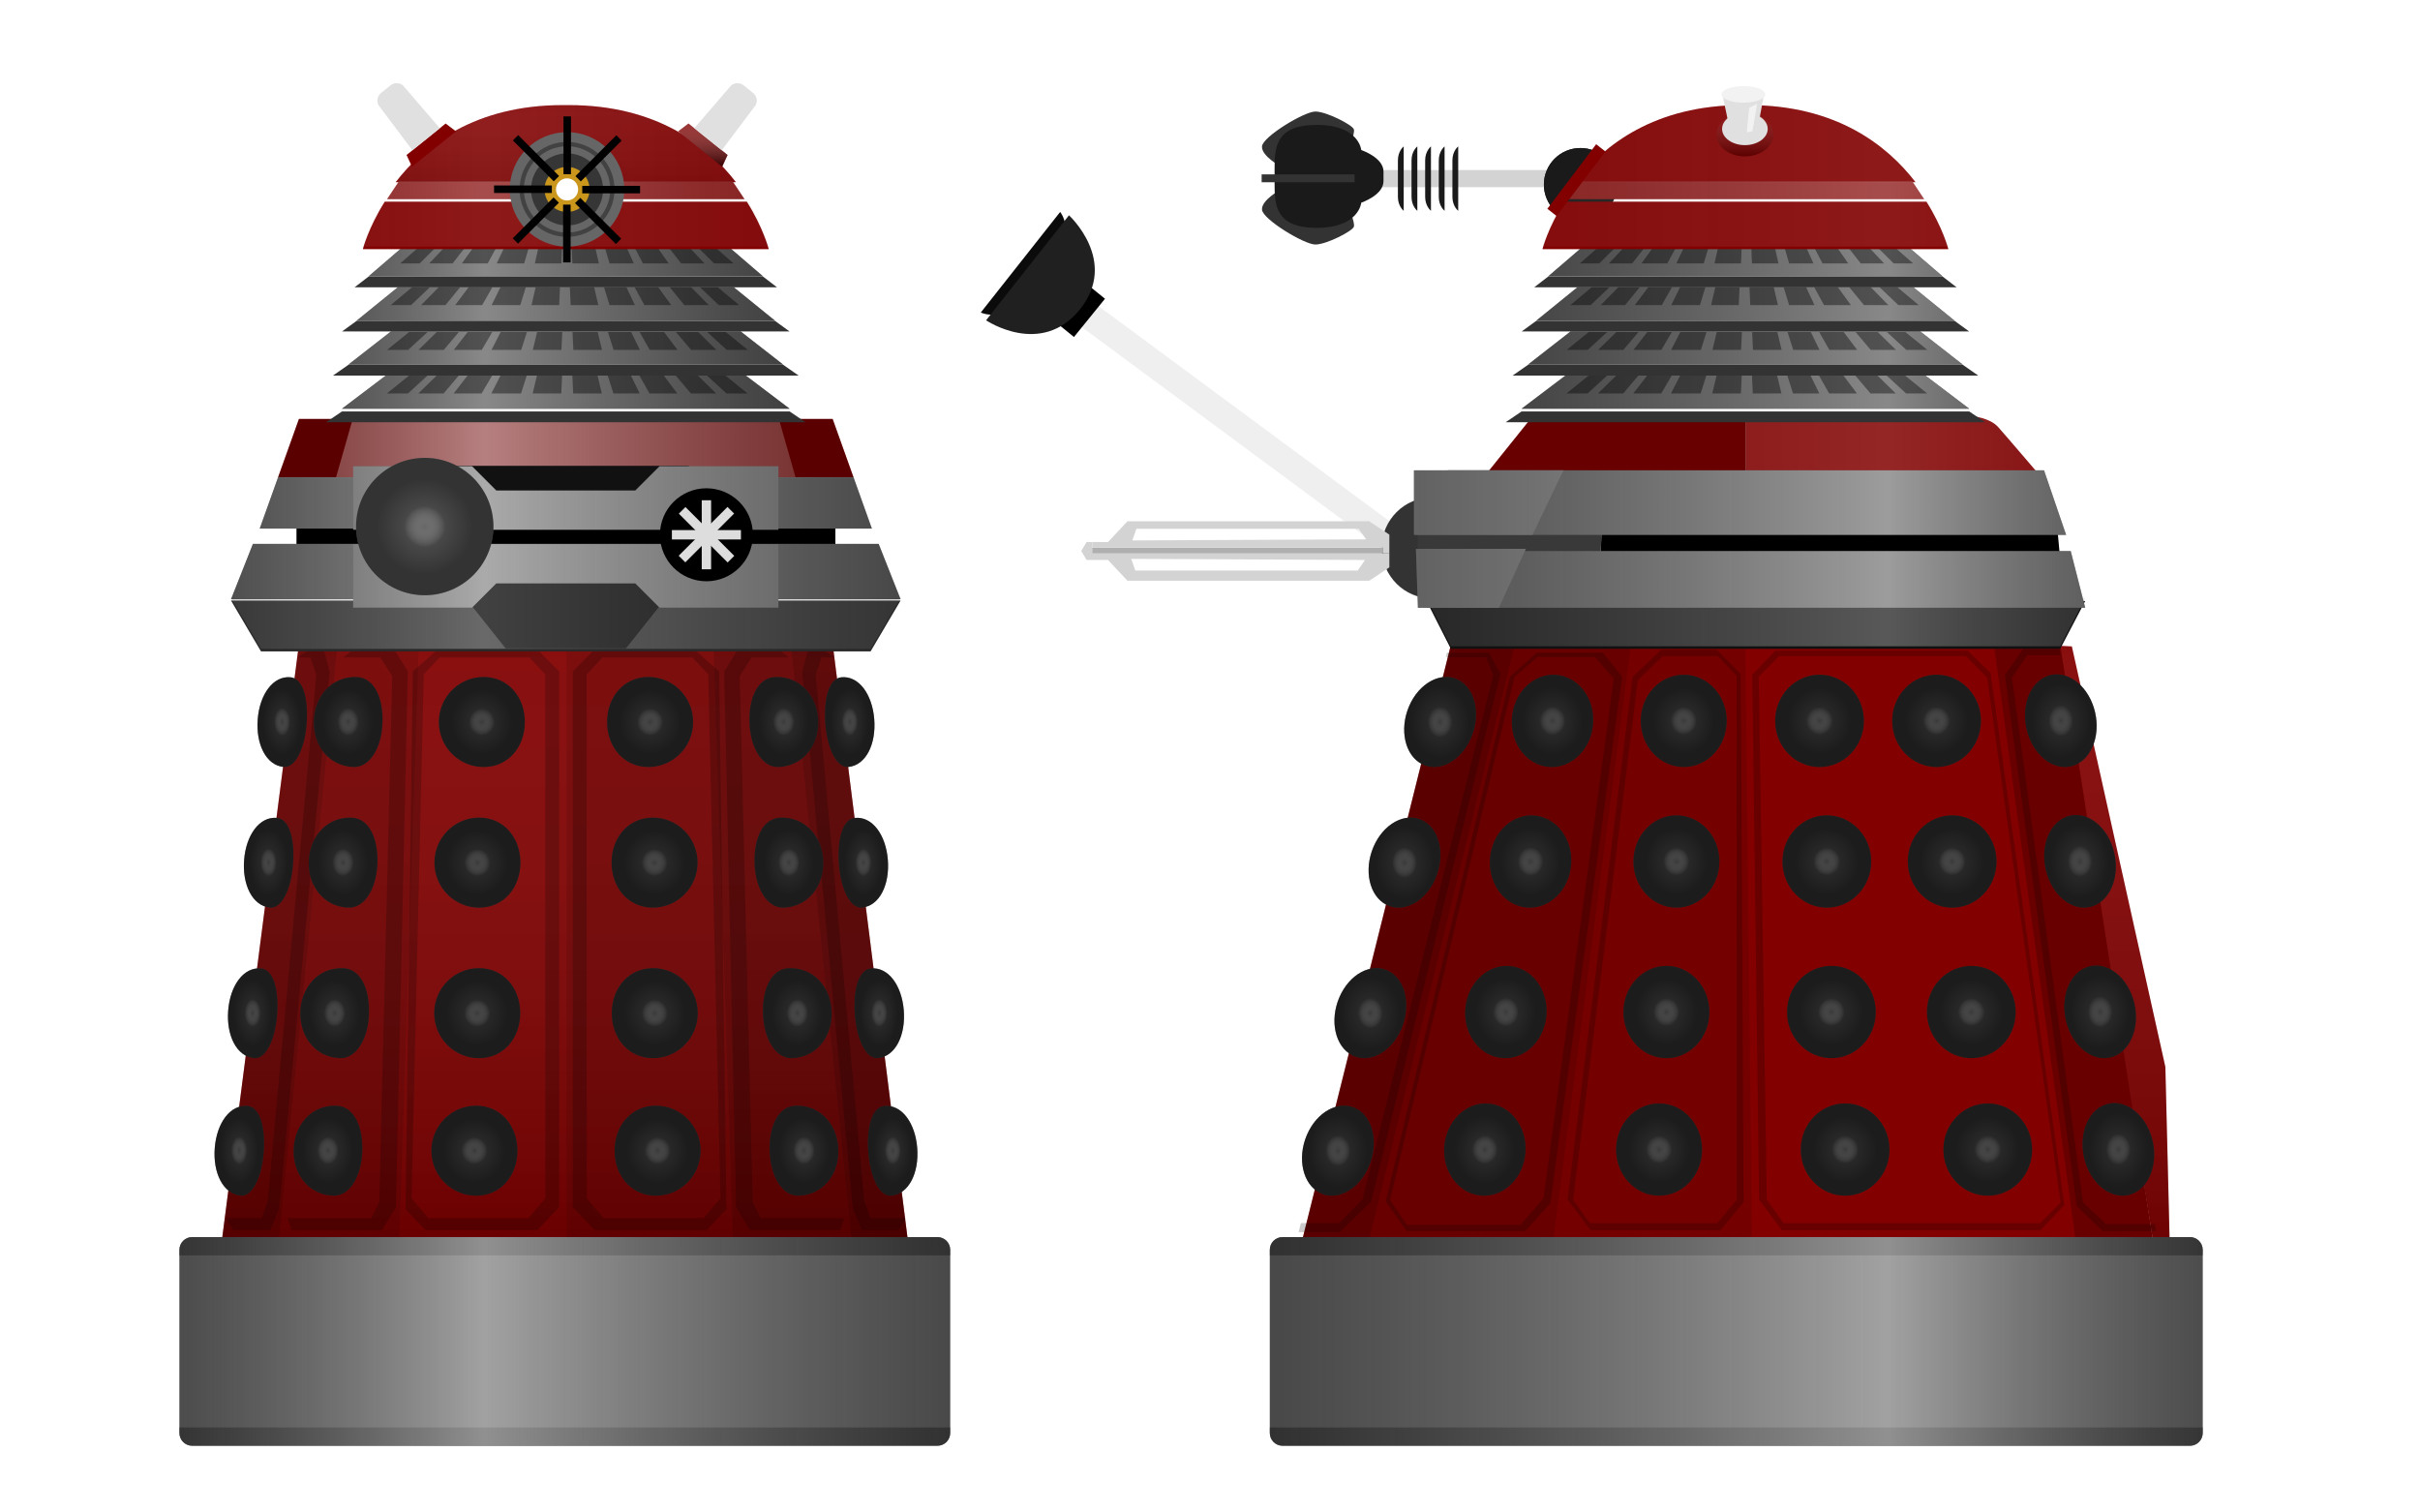 <?xml version="1.0" encoding="utf-8"?>
<!-- Generator: Adobe Illustrator 15.0.0, SVG Export Plug-In . SVG Version: 6.00 Build 0)  -->
<!DOCTYPE svg PUBLIC "-//W3C//DTD SVG 1.1//EN" "http://www.w3.org/Graphics/SVG/1.1/DTD/svg11.dtd">
<svg version="1.1" xmlns="http://www.w3.org/2000/svg" xmlns:xlink="http://www.w3.org/1999/xlink" x="0px" y="0px" width="960"
	 height="600" viewBox="0 0 960 600" enable-background="new 0 0 960 600" xml:space="preserve">


    <filter id="dropshadow" height="150%">
	  <feGaussianBlur in="SourceAlpha" stdDeviation="1"/> <!-- stdDeviation is how much to blur -->
    <feOffset dx="0" dy="1" result="offsetblur"/> <!-- how much to offset -->
    <feComponentTransfer>
    <feFuncA type="linear" slope="0.3"/>
    </feComponentTransfer>
    <feMerge> 
		  <feMergeNode/> <!-- this contains the offset blurred image -->
		  <feMergeNode in="SourceGraphic"/> <!-- this contains the element that the filter is applied to -->
	   </feMerge>
	</filter>

	<defs><!-- Grad -->
        <linearGradient y1="0%" y2="100%" x1="0" x2="0" id="myFillGrad" >
            <stop offset="0%" style="stop-color:#fff;stop-opacity:0.2" />
            <stop offset="100%" style="stop-color:#000;stop-opacity:0.6"  />
        </linearGradient>
        <linearGradient id="VertGrad" spreadMethod="pad" xlink:href="#myFillGrad" />
    </defs>

	<defs><!-- Grad -->
    <linearGradient id="FrontLinearGrad" gradientUnits="userSpaceOnUse">
    <stop  offset="0.0" style="stop-color:#000;stop-opacity:0.2"/>
    <stop  offset="0.2" style="stop-color:#fff;stop-opacity:0.5"/>
    <stop  offset="0.49" style="stop-color:#000;stop-opacity:0.2"/>
	</linearGradient>
    </defs>

	<defs><!-- Grad -->
    <linearGradient id="SideLinearGrad" gradientUnits="userSpaceOnUse">
    <stop  offset="0.4" style="stop-color:#000;stop-opacity:0.2"/>
    <stop  offset="0.78" style="stop-color:#fff;stop-opacity:0.5"/>
    <stop  offset="0.99" style="stop-color:#000;stop-opacity:0.2"/>
	</linearGradient>
    </defs>
    <defs><!-- Grad -->
	<radialGradient id="RadialGrad" >
    <stop  offset="0" style="stop-color:#fff;stop-opacity:0"/>
    <stop  offset="0.3" style="stop-color:#000;stop-opacity:0.3"/>
    <stop  offset="0.7" style="stop-color:#000;stop-opacity:0.5"/>
	</radialGradient>
    </defs>


	<!-- Plunger Side -->
	<polygon fill="#efefef" points="552.063,220.626 427.453,128.518 433.778,119.963 558.387,212.072 		"/>
	<circle fill="#333" cx="568.197" cy="217.359" r="20.074"/>
	<rect x="419.275" y="119.183" transform="matrix(-0.63 0.777 -0.777 -0.63 795.086 -132.177)" width="19.524" height="8.35"/>
	<path fill="#0B0B0B" d="M422.789,90.52c-8.978,11.376-17.958,22.751-26.936,34.126c-2.485,0.384-4.802,0.183-6.786-0.668 l31.496-39.905C421.848,85.807,422.584,88.013,422.789,90.52z"/>
	<path fill="#202020" d="M428.446,122.675c-15.388,19.189-37.272,4.39-37.272,4.39l32.88-41.66 C424.054,85.405,443.832,103.487,428.446,122.675z"/>
	
	<!-- Gun Side -->
	<path fill="#D3D3D3" d="M431.038,215.026l-2.126,3.558l2.126,3.548h8.485l7.736,8.239h95.916l7.972-5.3v-5.524h-2.447H433.282 v-2.255v-2.265H431.038z M450.379,226.321l-1.624-4.616l92.742,0.427l-2.896,4.189H450.379z"/>
	<rect x="433.282" y="217.292" fill="#AFAFAF" width="115.417" height="2.255"/>
	<path fill="#D3D3D3" d="M433.282,215.026v2.265h115.417v2.255h2.447v-7.458l-7.972-5.3h-95.916l-7.736,8.239H433.282z M449.183,214.385l1.614-4.616h88.221l2.906,4.188L449.183,214.385z"/>

	<!-- Eye Side -->
	<path fill="#333333" d="M534.428,80.835c0,0,3.233,7.348,2.645,9.111C536.483,91.71,526.199,97,521.788,97	c-4.407,0-20.868-9.992-21.161-13.813c-0.293-3.822,7.349-7.936,7.349-7.936L534.428,80.835z"/>
	<polygon fill="#DBDBDB" points="613.84,82.817 617.498,85.688 636.846,60.1 633.188,57.23 	"/>

	<rect x="541.488" y="67.456" fill="#D3D3D3" width="76.128" height="6.797"/>
	<path fill="#333333" d="M534.428,60.409c0,0,3.233-7.346,2.645-9.111c-0.589-1.764-10.873-7.055-15.284-7.055 c-4.407,0-20.868,9.992-21.161,13.815c-0.293,3.821,7.349,7.936,7.349,7.936L534.428,60.409z"/>
	<path fill="#1A1A1A" d="M548.829,71.868c0,5.584-8.815,8.524-8.815,8.524s-0.885,9.993-17.636,9.993 c-16.755,0-16.755-9.405-16.755-17.929v-4.993c0-8.524,0-17.929,16.755-17.929c16.751,0,17.636,9.994,17.636,9.994 s8.815,2.939,8.815,8.524V71.868z"/>
	<path fill="#1A1A1A" d="M570.758,72.142c0,0,0,2.179,0,5.943c0,3.764,2.3,5.547,2.3,5.547V71.943v-2.179V58.076 c0,0-2.3,1.783-2.3,5.546c0,3.765,0,5.945,0,5.945V72.142z"/>
	<path fill="#1A1A1A" d="M565.351,72.142c0,0,0,2.179,0,5.943c0,3.764,2.302,5.547,2.302,5.547V71.943v-2.179V58.076 c0,0-2.302,1.783-2.302,5.546c0,3.765,0,5.945,0,5.945V72.142z"/>
	<path fill="#1A1A1A" d="M559.944,72.142c0,0,0,2.179,0,5.943c0,3.764,2.302,5.547,2.302,5.547V71.943v-2.179V58.076 c0,0-2.302,1.783-2.302,5.546c0,3.765,0,5.945,0,5.945V72.142z"/>
	<path fill="#1A1A1A" d="M554.54,72.142c0,0,0,2.179,0,5.943c0,3.764,2.3,5.547,2.3,5.547V71.943v-2.179V58.076 c0,0-2.3,1.783-2.3,5.546c0,3.765,0,5.945,0,5.945V72.142z"/>
	<path fill="#1A1A1A" d="M576.163,72.142c0,0,0,2.179,0,5.943c0,3.764,2.301,5.547,2.301,5.547V71.943v-2.179V58.076 c0,0-2.301,1.783-2.301,5.546c0,3.765,0,5.945,0,5.945V72.142z"/>
	<rect x="500.487" y="69.173" fill="#333333" width="36.861" height="3.125"/>
	<circle fill="#1A1A1A" cx="626.959" cy="73.225" r="14.507"/>
	<circle fill="#1A1A1A" cx="626.959" cy="73.225" r="14.507"/>
		
	
	<!-- Skirt -->
	
	<polygon fill="#820000" points="821.895,256.428 858.99,423.276 860.99,504.735 856.087,504.735 816.225,256.148  "/>
	<polygon fill="url(#VertGrad)" opacity="0.3" points="821.895,256.428 858.99,423.276 860.99,504.735 856.087,504.735 816.225,256.148  "/>
	
	
	<polygon fill="#820000" points="575.533,255.88 513.379,504.735 856.087,504.735 817.267,255.88 			"/>
	<polygon fill="url(#VertGrad)" opacity="0.3" points="575.533,255.88 513.379,504.735 856.087,504.735 817.267,255.88 			"/>
	<polygon fill="#000" opacity="0.2" points="817.27,255.88 856.09,504.74 825.13,504.74 791,255.88 					"/>
	<polygon fill="#000" opacity="0" points="791,255.88 825.13,504.74 695.12,504.74 692.39,255.88 					"/>
	<polygon fill="#000" opacity="0.1" points="692.39,255.88 695.12,504.74 614.53,504.74 646.97,255.88 					"/>
	<polygon fill="#000" opacity="0.2" points="646.97,255.88 614.53,504.74 540,504.74 600.92,255.88 					"/>
	<polygon fill="#000" opacity="0.3" points="600.92,255.88 540,504.74 513.38,504.74 575.53,255.88 					"/>

	<polygon fill="#820000" points="118.399,256.916 222.441,256.916 226.452,256.916 330.493,256.916 359.972,490.748  234.238,490.748 214.654,490.748 88.19,490.748 					"/>
	<polygon fill="url(#VertGrad)" opacity="0.3" points="118.399,256.916 222.441,256.916 226.452,256.916 330.493,256.916 359.972,490.748  234.238,490.748 214.654,490.748 88.19,490.748 					"/>
	<polygon fill="#000" opacity="0.3" points="330.492,256.921 359.971,490.749 337.67,490.749 313.819,256.921 							"/>
	<polygon fill="#000" opacity="0.2" points="313.819,256.921 337.67,490.749 290.714,490.749 283.032,256.973 283.032,256.921 							"/>
	<polygon fill="#000" opacity="0.1" points="283.032,256.973 290.714,490.749 234.242,490.749 224.718,490.749 224.718,256.921 226.45,256.921 283.032,256.921 							"/>
	<polygon fill="#000" opacity="0" points="224.447,256.921 224.447,490.749 214.923,490.749 158.451,490.749 158.912,476.722 167.507,256.973 167.507,256.921 222.715,256.921 							"/>
	<polygon fill="#000" opacity="0.1" points="166.133,256.921 166.133,256.973 158.912,476.722 158.363,490.749 110.831,490.749 133.738,256.921 							"/>
	<polygon fill="#000" opacity="0.2" points="133.738,256.921 110.400,494.749 88.193,490.749 118.403,256.921 							"/>

	<polygon fill="#000" opacity="0.2" points="854.86,485.47 855.35,488.4 834.06,488.4 823.8,478.42 795.33,267.79 802.57,257.41  817,257.41 817.42,259.95 804.13,259.95 798.14,268.84 826.33,477.04 835.49,485.59 854.17,485.59 					"/>
	<path fill="#000" opacity="0.2"  d="M789.66,266.99L818.9,478.06l-9.49,9.971H706.89l-9.08-12.15l-2.689-208.15l9.11-9.58h76.35 L789.66,266.99z M817.42,477.04l-29.15-208.25l-8.46-8.54h-74.06l-8.06,8.2l3.18,207.46l6.689,9.33h101.75L817.42,477.04z"/>
	<polygon fill="#000" opacity="0.2"  points="690.56,267.36 691.67,476.98 682.52,488.03 630.95,488.03 629.53,486.14 630.73,485.24  681.18,485.24 688.88,476.01 688.88,268.11 681.48,260.29 682.53,259.25 					"/>
	<polygon fill="#000" opacity="0.2"  points="682.53,259.25 681.48,260.29 659.58,260.29 649.71,269.87 624.04,476.01 630.73,485.24  629.53,486.14 621.83,475.88 647.65,268.46 659.01,257.78 681.07,257.78 					"/>
	<path fill="#000" opacity="0.2"  d="M635.85,258.88l7.631,9.61L615,477.35l-9.94,11.051h-47.05l-8.319-11.79l49.329-208.15l10.631-9.58 H635.85z M640.15,269.19l-7.4-8.55h-22.81l-9.16,7.86l-49.34,207.56l6.689,9.82h45.01l9.17-10.55L640.15,269.19z"/>
	<polygon fill="#000" opacity="0.2"  points="590.67,258.88 595.22,267.36 543.96,476.64 531.47,488.77 515.14,488.77 516.06,485.19  531.3,485.19 540.51,475.77 592.32,267.82 589.5,260.73 574.34,260.73 573.57,260.53 573.99,258.88 					"/>

	<path fill="#000" opacity="0.2"  d="M285.296,266.339l2.884,213.375l-7.903,8.298h-44.374l-8.693-9.088V266.339l8.693-8.693h39.514 L285.296,266.339z M285.81,475.367l-4.86-207.843l-6.322-6.717h-35.563l-6.322,6.717v207.843l6.717,7.903h39.632 L285.81,475.367z"/>
	<polygon fill="#000" opacity="0.2"  points="292.672,257.646 309.004,257.646 312.956,260.808 298.205,260.808 293.463,268.184 298.586,476.816 301.748,483.27 334.932,483.27 333.342,488.014 297.533,488.014 292,478.925 287.272,266.339 			"/>
	<polygon fill="#000" opacity="0.2"  points="331.149,260.808 325.89,260.808 323.578,267.656 342.834,476.291 345.265,483.27 359.397,483.27 356.5,488.014 341.853,488.014 338.297,479.45 318.251,266.603 320.621,257.646 326.154,257.646 			"/>
	<path fill="#000" opacity="0.2"  d="M163.75,266.339l-2.884,213.375l7.903,8.298h44.374l8.693-9.088V266.339l-8.693-8.693h-39.514 L163.75,266.339z M163.237,475.367l4.86-207.843l6.322-6.717h35.563l6.322,6.717v207.843l-6.718,7.902h-39.632L163.237,475.367 z"/>
	<polygon fill="#000" opacity="0.2"  points="156.376,257.646 140.044,257.646 136.092,260.808 150.844,260.808 155.585,268.184  150.462,476.816 147.3,483.271 114.116,483.271 115.707,488.014 151.516,488.014 157.047,478.927 161.775,266.339 			"/>
	<polygon fill="#000" opacity="0.2"  points="117.899,260.808 123.158,260.808 125.47,267.656 106.214,476.291 103.783,483.271 89.651,483.271 92.548,488.014 107.195,488.014 110.751,479.45 130.797,266.603 128.427,257.646 122.895,257.646 			"/>

	<!-- Sheres -->
	<path fill="#393939" d="M812.011,346.744c3.008,9.751,11.325,15.392,18.573,12.599c7.247-2.795,10.685-12.967,7.674-22.717 c-3.008-9.752-11.323-15.393-18.572-12.6C812.438,326.819,809.001,336.99,812.011,346.744z"/>
	<path fill="#393939" d="M569.469,348.428c-3.957,9.241-12.677,13.943-19.475,10.503c-6.799-3.444-9.103-13.727-5.146-22.969 c3.957-9.242,12.676-13.947,19.476-10.507C571.12,328.896,573.425,339.182,569.469,348.428z"/>
    <ellipse fill="#393939" cx="774.408" cy="341.755" rx="17.592" ry="18.303"/>
    <ellipse fill="#393939" cx="724.693" cy="341.755" rx="17.593" ry="18.303"/>
    <ellipse fill="#393939" cx="665.022" cy="341.755" rx="17.048" ry="18.303"/>
    <path fill="#393939" d="M591.059,340.763c-0.667,10.087,6.005,18.713,14.899,19.267c8.896,0.554,16.649-7.175,17.315-17.262 c0.668-10.085-6.004-18.71-14.899-19.267C599.479,322.948,591.725,330.677,591.059,340.763z"/>
    <path fill="#393939" d="M242.607,342.203c0,9.861,6.567,17.854,16.366,17.854c9.796,0,17.738-7.993,17.738-17.854 c0-9.858-7.941-17.851-17.738-17.851C249.174,324.353,242.607,332.345,242.607,342.203z"/>
    <path fill="#393939" d="M299.334,342.629c0.379,9.854,5.032,17.674,11.549,17.423c9.791-0.374,16.048-8.612,15.67-18.467 c-0.378-9.853-7.246-17.588-17.038-17.212C302.539,324.644,298.959,332.776,299.334,342.629z"/>
    <path fill="#393939" d="M332.812,343.012c0.776,9.824,4.501,17.482,9.146,17.026c6.977-0.684,11.021-9.107,10.246-18.93 c-0.776-9.825-6.082-17.327-13.058-16.646C334.177,324.952,332.038,333.187,332.812,343.012z"/>
    <path fill="#393939" d="M190.076,324.353c-9.797,0-17.738,7.992-17.738,17.853c0,9.859,7.941,17.853,17.738,17.853 c9.798,0,16.366-7.993,16.366-17.853C206.441,332.345,199.874,324.353,190.076,324.353z"/>
    <path fill="#393939" d="M139.532,324.373c-9.792-0.376-16.66,7.357-17.038,17.212c-0.378,9.853,5.879,18.091,15.67,18.467 c6.517,0.249,11.17-7.57,11.549-17.423C150.089,332.774,146.51,324.642,139.532,324.373z"/>
    <path fill="#393939" d="M109.901,324.462c-6.976-0.681-12.282,6.823-13.058,16.646c-0.775,9.824,3.269,18.248,10.246,18.93 c4.646,0.456,8.37-7.202,9.146-17.026C117.01,333.187,114.871,324.952,109.901,324.462z"/>
    <path fill="#393939" d="M804.393,290.954c3.009,9.753,11.324,15.393,18.574,12.599c7.247-2.793,10.685-12.965,7.675-22.717 c-3.009-9.752-11.324-15.393-18.573-12.599C804.82,271.03,801.383,281.201,804.393,290.954z"/>
    <path fill="#393939" d="M583.586,292.636c-3.955,9.245-12.675,13.945-19.473,10.505c-6.799-3.442-9.104-13.725-5.146-22.97 c3.955-9.242,12.675-13.946,19.475-10.504C585.238,273.107,587.541,283.392,583.586,292.636z"/>
    <ellipse fill="#393939" cx="768.222" cy="285.967" rx="17.593" ry="18.301"/>
    <ellipse fill="#393939" cx="721.791" cy="285.967" rx="17.592" ry="18.301"/>
    <ellipse fill="#393939" cx="667.924" cy="285.967" rx="17.049" ry="18.301"/>
    <path fill="#393939" d="M599.765,284.973c-0.667,10.087,6.005,18.714,14.9,19.268c8.896,0.555,16.647-7.175,17.314-17.261 c0.667-10.086-6.003-18.713-14.9-19.267C608.185,267.159,600.43,274.887,599.765,284.973z"/>
    <path fill="#393939" d="M240.845,286.415c0,9.86,6.568,17.853,16.367,17.853c9.795,0,17.738-7.993,17.738-17.853 c0-9.859-7.942-17.853-17.738-17.853C247.413,268.562,240.845,276.555,240.845,286.415z"/>
    <path fill="#393939" d="M297.318,286.841c0.378,9.852,5.033,17.673,11.55,17.421c9.791-0.373,16.047-8.612,15.67-18.465 c-0.378-9.854-7.247-17.589-17.038-17.214C300.522,268.852,296.943,276.987,297.318,286.841z"/>
    <path fill="#393939" d="M327.419,287.221c0.775,9.825,4.5,17.484,9.144,17.027c6.978-0.682,11.022-9.107,10.248-18.928 c-0.777-9.825-6.083-17.329-13.059-16.646C328.783,269.164,326.643,277.398,327.419,287.221z"/>
    <path fill="#393939" d="M191.836,268.562c-9.796,0-17.738,7.994-17.738,17.853c0,9.86,7.943,17.853,17.738,17.853 c9.799,0,16.367-7.993,16.367-17.853C208.203,276.555,201.635,268.562,191.836,268.562z"/>
    <path fill="#393939" d="M141.548,268.583c-9.791-0.375-16.659,7.36-17.038,17.214c-0.377,9.853,5.88,18.092,15.67,18.465 c6.517,0.252,11.171-7.569,11.549-17.421C152.105,276.987,148.525,268.852,141.548,268.583z"/>
    <path fill="#393939" d="M115.295,268.674c-6.976-0.683-12.282,6.821-13.059,16.646c-0.774,9.821,3.271,18.247,10.248,18.928 c4.644,0.457,8.369-7.203,9.144-17.027C122.406,277.398,120.265,269.164,115.295,268.674z"/>
    <path fill="#393939" d="M819.99,406.461c3.008,9.75,11.324,15.391,18.573,12.599c7.247-2.796,10.685-12.968,7.675-22.717 c-3.008-9.753-11.323-15.394-18.572-12.6C820.419,386.534,816.98,396.708,819.99,406.461z"/>
    <path fill="#393939" d="M555.92,408.14c-3.957,9.244-12.678,13.946-19.475,10.508c-6.798-3.446-9.104-13.73-5.146-22.971 c3.956-9.244,12.675-13.947,19.475-10.507C557.571,388.61,559.877,398.896,555.92,408.14z"/>
    <path fill="#393939" d="M764.413,401.471c0,10.109,7.877,18.303,17.593,18.303c9.717,0,17.593-8.193,17.593-18.303 c0-10.105-7.876-18.3-17.593-18.3C772.29,383.171,764.413,391.365,764.413,401.471z"/>
    <path fill="#393939" d="M708.914,401.471c0,10.109,7.877,18.303,17.592,18.303c9.718,0,17.595-8.193,17.595-18.303 c0-10.105-7.877-18.3-17.595-18.3C716.791,383.171,708.914,391.365,708.914,401.471z"/>
    <path fill="#393939" d="M644.004,401.471c0,10.109,7.634,18.303,17.047,18.303c9.416,0,17.049-8.193,17.049-18.303 c0-10.105-7.633-18.3-17.049-18.3C651.638,383.171,644.004,391.365,644.004,401.471z"/>
    <path fill="#393939" d="M581.265,400.479c-0.667,10.087,6.005,18.713,14.899,19.267c8.896,0.554,16.649-7.174,17.316-17.262 c0.666-10.085-6.004-18.71-14.9-19.265C589.686,382.664,581.931,390.394,581.265,400.479z"/>
    <path fill="#393939" d="M242.684,401.921c0,9.858,6.568,17.853,16.368,17.853c9.794,0,17.737-7.994,17.737-17.853 c0-9.859-7.942-17.854-17.737-17.854C249.252,384.066,242.684,392.062,242.684,401.921z"/>
    <path fill="#393939" d="M302.679,402.347c0.378,9.853,5.031,17.672,11.55,17.421c9.79-0.372,16.046-8.612,15.67-18.465 c-0.379-9.854-7.248-17.59-17.038-17.214C305.883,384.354,302.304,392.492,302.679,402.347z"/>
    <path fill="#393939" d="M339.133,402.728c0.776,9.824,4.5,17.482,9.147,17.026c6.974-0.683,11.021-9.107,10.246-18.93 c-0.775-9.824-6.083-17.329-13.058-16.644C340.497,384.669,338.355,392.903,339.133,402.728z"/>
    <path fill="#393939" d="M189.996,384.068c-9.794,0-17.737,7.993-17.737,17.853c0,9.86,7.943,17.853,17.737,17.853 c9.8,0,16.369-7.992,16.369-17.853C206.365,392.062,199.796,384.068,189.996,384.068z"/>
    <path fill="#393939" d="M136.188,384.089c-9.79-0.376-16.659,7.359-17.038,17.214c-0.377,9.853,5.88,18.093,15.67,18.465 c6.519,0.251,11.171-7.568,11.55-17.421C146.744,392.492,143.165,384.354,136.188,384.089z"/>
    <path fill="#393939" d="M103.58,384.181c-6.976-0.686-12.283,6.821-13.058,16.644c-0.774,9.824,3.272,18.249,10.246,18.93 c4.646,0.456,8.371-7.202,9.147-17.024C110.693,392.903,108.551,384.669,103.58,384.181z"/>
    <path fill="#393939" d="M827.225,461.018c3.01,9.753,11.326,15.393,18.574,12.6c7.247-2.796,10.685-12.966,7.676-22.716 c-3.009-9.755-11.324-15.396-18.573-12.601C827.652,441.094,824.216,451.266,827.225,461.018z"/>
    <path fill="#393939" d="M543.051,462.702c-3.956,9.244-12.676,13.943-19.476,10.503c-6.797-3.442-9.102-13.725-5.145-22.969 c3.956-9.243,12.675-13.945,19.473-10.503C544.704,443.174,547.008,453.458,543.051,462.702z"/>
    <ellipse fill="#393939" cx="788.535" cy="456.031" rx="17.593" ry="18.301"/>
    <ellipse fill="#393939" cx="731.948" cy="456.031" rx="17.593" ry="18.301"/>
    <ellipse fill="#393939" cx="658.149" cy="456.031" rx="17.048" ry="18.301"/>
    <path fill="#393939" d="M572.922,455.038c-0.667,10.088,6.005,18.713,14.9,19.266c8.896,0.555,16.649-7.173,17.314-17.261 c0.668-10.086-6.003-18.713-14.898-19.267C581.343,437.224,573.589,444.952,572.922,455.038z"/>
    <path fill="#393939" d="M243.803,456.479c0,9.861,6.569,17.854,16.367,17.854c9.796,0,17.739-7.992,17.739-17.854 c0-9.858-7.942-17.851-17.739-17.851C250.372,438.628,243.803,446.62,243.803,456.479z"/>
    <path fill="#393939" d="M305.337,456.901c0.377,9.854,5.031,17.674,11.549,17.425c9.791-0.376,16.047-8.616,15.669-18.469 s-7.247-17.586-17.037-17.21C308.542,438.916,304.962,447.049,305.337,456.901z"/>
    <path fill="#393939" d="M344.462,457.282c0.774,9.825,4.5,17.485,9.145,17.03c6.978-0.683,11.022-9.107,10.247-18.932 c-0.776-9.824-6.081-17.328-13.058-16.644C345.827,439.226,343.687,447.458,344.462,457.282z"/>
    <path fill="#393939" d="M188.879,438.628c-9.797,0-17.739,7.992-17.739,17.851c0,9.861,7.943,17.854,17.739,17.854 c9.798,0,16.367-7.992,16.367-17.854C205.246,446.62,198.677,438.628,188.879,438.628z"/>
    <path fill="#393939" d="M133.53,438.647c-9.79-0.376-16.659,7.359-17.037,17.21c-0.378,9.853,5.879,18.093,15.669,18.469 c6.519,0.249,11.172-7.568,11.549-17.425C144.086,447.051,140.506,438.916,133.53,438.647z"/>
    <path fill="#393939" d="M98.252,438.737c-6.978-0.685-12.282,6.819-13.058,16.644c-0.775,9.824,3.269,18.249,10.247,18.932 c4.645,0.456,8.37-7.205,9.145-17.03C105.361,447.458,103.222,439.228,98.252,438.737z"/>

	<path fill="url(#RadialGrad)" d="M812.011,346.744c3.008,9.751,11.325,15.392,18.573,12.599c7.247-2.795,10.685-12.967,7.674-22.717 c-3.008-9.752-11.323-15.393-18.572-12.6C812.438,326.819,809.001,336.99,812.011,346.744z"/>
	<path fill="url(#RadialGrad)" d="M569.469,348.428c-3.957,9.241-12.677,13.943-19.475,10.503c-6.799-3.444-9.103-13.727-5.146-22.969 c3.957-9.242,12.676-13.947,19.476-10.507C571.12,328.896,573.425,339.182,569.469,348.428z"/>
    <ellipse fill="url(#RadialGrad)" cx="774.408" cy="341.755" rx="17.592" ry="18.303"/>
    <ellipse fill="url(#RadialGrad)" cx="724.693" cy="341.755" rx="17.593" ry="18.303"/>
    <ellipse fill="url(#RadialGrad)" cx="665.022" cy="341.755" rx="17.048" ry="18.303"/>
    <path fill="url(#RadialGrad)" d="M591.059,340.763c-0.667,10.087,6.005,18.713,14.899,19.267c8.896,0.554,16.649-7.175,17.315-17.262 c0.668-10.085-6.004-18.71-14.899-19.267C599.479,322.948,591.725,330.677,591.059,340.763z"/>
    <path fill="url(#RadialGrad)" d="M242.607,342.203c0,9.861,6.567,17.854,16.366,17.854c9.796,0,17.738-7.993,17.738-17.854 c0-9.858-7.941-17.851-17.738-17.851C249.174,324.353,242.607,332.345,242.607,342.203z"/>
    <path fill="url(#RadialGrad)" d="M299.334,342.629c0.379,9.854,5.032,17.674,11.549,17.423c9.791-0.374,16.048-8.612,15.67-18.467 c-0.378-9.853-7.246-17.588-17.038-17.212C302.539,324.644,298.959,332.776,299.334,342.629z"/>
    <path fill="url(#RadialGrad)" d="M332.812,343.012c0.776,9.824,4.501,17.482,9.146,17.026c6.977-0.684,11.021-9.107,10.246-18.93 c-0.776-9.825-6.082-17.327-13.058-16.646C334.177,324.952,332.038,333.187,332.812,343.012z"/>
    <path fill="url(#RadialGrad)" d="M190.076,324.353c-9.797,0-17.738,7.992-17.738,17.853c0,9.859,7.941,17.853,17.738,17.853 c9.798,0,16.366-7.993,16.366-17.853C206.441,332.345,199.874,324.353,190.076,324.353z"/>
    <path fill="url(#RadialGrad)" d="M139.532,324.373c-9.792-0.376-16.66,7.357-17.038,17.212c-0.378,9.853,5.879,18.091,15.67,18.467 c6.517,0.249,11.17-7.57,11.549-17.423C150.089,332.774,146.51,324.642,139.532,324.373z"/>
    <path fill="url(#RadialGrad)" d="M109.901,324.462c-6.976-0.681-12.282,6.823-13.058,16.646c-0.775,9.824,3.269,18.248,10.246,18.93 c4.646,0.456,8.37-7.202,9.146-17.026C117.01,333.187,114.871,324.952,109.901,324.462z"/>
    <path fill="url(#RadialGrad)" d="M804.393,290.954c3.009,9.753,11.324,15.393,18.574,12.599c7.247-2.793,10.685-12.965,7.675-22.717 c-3.009-9.752-11.324-15.393-18.573-12.599C804.82,271.03,801.383,281.201,804.393,290.954z"/>
    <path fill="url(#RadialGrad)" d="M583.586,292.636c-3.955,9.245-12.675,13.945-19.473,10.505c-6.799-3.442-9.104-13.725-5.146-22.97 c3.955-9.242,12.675-13.946,19.475-10.504C585.238,273.107,587.541,283.392,583.586,292.636z"/>
    <ellipse fill="url(#RadialGrad)" cx="768.222" cy="285.967" rx="17.593" ry="18.301"/>
    <ellipse fill="url(#RadialGrad)" cx="721.791" cy="285.967" rx="17.592" ry="18.301"/>
    <ellipse fill="url(#RadialGrad)" cx="667.924" cy="285.967" rx="17.049" ry="18.301"/>
    <path fill="url(#RadialGrad)" d="M599.765,284.973c-0.667,10.087,6.005,18.714,14.9,19.268c8.896,0.555,16.647-7.175,17.314-17.261 c0.667-10.086-6.003-18.713-14.9-19.267C608.185,267.159,600.43,274.887,599.765,284.973z"/>
    <path fill="url(#RadialGrad)" d="M240.845,286.415c0,9.86,6.568,17.853,16.367,17.853c9.795,0,17.738-7.993,17.738-17.853 c0-9.859-7.942-17.853-17.738-17.853C247.413,268.562,240.845,276.555,240.845,286.415z"/>
    <path fill="url(#RadialGrad)" d="M297.318,286.841c0.378,9.852,5.033,17.673,11.55,17.421c9.791-0.373,16.047-8.612,15.67-18.465 c-0.378-9.854-7.247-17.589-17.038-17.214C300.522,268.852,296.943,276.987,297.318,286.841z"/>
    <path fill="url(#RadialGrad)" d="M327.419,287.221c0.775,9.825,4.5,17.484,9.144,17.027c6.978-0.682,11.022-9.107,10.248-18.928 c-0.777-9.825-6.083-17.329-13.059-16.646C328.783,269.164,326.643,277.398,327.419,287.221z"/>
    <path fill="url(#RadialGrad)" d="M191.836,268.562c-9.796,0-17.738,7.994-17.738,17.853c0,9.86,7.943,17.853,17.738,17.853 c9.799,0,16.367-7.993,16.367-17.853C208.203,276.555,201.635,268.562,191.836,268.562z"/>
    <path fill="url(#RadialGrad)" d="M141.548,268.583c-9.791-0.375-16.659,7.36-17.038,17.214c-0.377,9.853,5.88,18.092,15.67,18.465 c6.517,0.252,11.171-7.569,11.549-17.421C152.105,276.987,148.525,268.852,141.548,268.583z"/>
    <path fill="url(#RadialGrad)" d="M115.295,268.674c-6.976-0.683-12.282,6.821-13.059,16.646c-0.774,9.821,3.271,18.247,10.248,18.928 c4.644,0.457,8.369-7.203,9.144-17.027C122.406,277.398,120.265,269.164,115.295,268.674z"/>
    <path fill="url(#RadialGrad)" d="M819.99,406.461c3.008,9.75,11.324,15.391,18.573,12.599c7.247-2.796,10.685-12.968,7.675-22.717 c-3.008-9.753-11.323-15.394-18.572-12.6C820.419,386.534,816.98,396.708,819.99,406.461z"/>
    <path fill="url(#RadialGrad)" d="M555.92,408.14c-3.957,9.244-12.678,13.946-19.475,10.508c-6.798-3.446-9.104-13.73-5.146-22.971 c3.956-9.244,12.675-13.947,19.475-10.507C557.571,388.61,559.877,398.896,555.92,408.14z"/>
    <path fill="url(#RadialGrad)" d="M764.413,401.471c0,10.109,7.877,18.303,17.593,18.303c9.717,0,17.593-8.193,17.593-18.303 c0-10.105-7.876-18.3-17.593-18.3C772.29,383.171,764.413,391.365,764.413,401.471z"/>
    <path fill="url(#RadialGrad)" d="M708.914,401.471c0,10.109,7.877,18.303,17.592,18.303c9.718,0,17.595-8.193,17.595-18.303 c0-10.105-7.877-18.3-17.595-18.3C716.791,383.171,708.914,391.365,708.914,401.471z"/>
    <path fill="url(#RadialGrad)" d="M644.004,401.471c0,10.109,7.634,18.303,17.047,18.303c9.416,0,17.049-8.193,17.049-18.303 c0-10.105-7.633-18.3-17.049-18.3C651.638,383.171,644.004,391.365,644.004,401.471z"/>
    <path fill="url(#RadialGrad)" d="M581.265,400.479c-0.667,10.087,6.005,18.713,14.899,19.267c8.896,0.554,16.649-7.174,17.316-17.262 c0.666-10.085-6.004-18.71-14.9-19.265C589.686,382.664,581.931,390.394,581.265,400.479z"/>
    <path fill="url(#RadialGrad)" d="M242.684,401.921c0,9.858,6.568,17.853,16.368,17.853c9.794,0,17.737-7.994,17.737-17.853 c0-9.859-7.942-17.854-17.737-17.854C249.252,384.066,242.684,392.062,242.684,401.921z"/>
    <path fill="url(#RadialGrad)" d="M302.679,402.347c0.378,9.853,5.031,17.672,11.55,17.421c9.79-0.372,16.046-8.612,15.67-18.465 c-0.379-9.854-7.248-17.59-17.038-17.214C305.883,384.354,302.304,392.492,302.679,402.347z"/>
    <path fill="url(#RadialGrad)" d="M339.133,402.728c0.776,9.824,4.5,17.482,9.147,17.026c6.974-0.683,11.021-9.107,10.246-18.93 c-0.775-9.824-6.083-17.329-13.058-16.644C340.497,384.669,338.355,392.903,339.133,402.728z"/>
    <path fill="url(#RadialGrad)" d="M189.996,384.068c-9.794,0-17.737,7.993-17.737,17.853c0,9.86,7.943,17.853,17.737,17.853 c9.8,0,16.369-7.992,16.369-17.853C206.365,392.062,199.796,384.068,189.996,384.068z"/>
    <path fill="url(#RadialGrad)" d="M136.188,384.089c-9.79-0.376-16.659,7.359-17.038,17.214c-0.377,9.853,5.88,18.093,15.67,18.465 c6.519,0.251,11.171-7.568,11.55-17.421C146.744,392.492,143.165,384.354,136.188,384.089z"/>
    <path fill="url(#RadialGrad)" d="M103.58,384.181c-6.976-0.686-12.283,6.821-13.058,16.644c-0.774,9.824,3.272,18.249,10.246,18.93 c4.646,0.456,8.371-7.202,9.147-17.024C110.693,392.903,108.551,384.669,103.58,384.181z"/>
    <path fill="url(#RadialGrad)" d="M827.225,461.018c3.01,9.753,11.326,15.393,18.574,12.6c7.247-2.796,10.685-12.966,7.676-22.716 c-3.009-9.755-11.324-15.396-18.573-12.601C827.652,441.094,824.216,451.266,827.225,461.018z"/>
    <path fill="url(#RadialGrad)" d="M543.051,462.702c-3.956,9.244-12.676,13.943-19.476,10.503c-6.797-3.442-9.102-13.725-5.145-22.969 c3.956-9.243,12.675-13.945,19.473-10.503C544.704,443.174,547.008,453.458,543.051,462.702z"/>
    <ellipse fill="url(#RadialGrad)" cx="788.535" cy="456.031" rx="17.593" ry="18.301"/>
    <ellipse fill="url(#RadialGrad)" cx="731.948" cy="456.031" rx="17.593" ry="18.301"/>
    <ellipse fill="url(#RadialGrad)" cx="658.149" cy="456.031" rx="17.048" ry="18.301"/>
    <path fill="url(#RadialGrad)" d="M572.922,455.038c-0.667,10.088,6.005,18.713,14.9,19.266c8.896,0.555,16.649-7.173,17.314-17.261 c0.668-10.086-6.003-18.713-14.898-19.267C581.343,437.224,573.589,444.952,572.922,455.038z"/>
    <path fill="url(#RadialGrad)" d="M243.803,456.479c0,9.861,6.569,17.854,16.367,17.854c9.796,0,17.739-7.992,17.739-17.854 c0-9.858-7.942-17.851-17.739-17.851C250.372,438.628,243.803,446.62,243.803,456.479z"/>
    <path fill="url(#RadialGrad)" d="M305.337,456.901c0.377,9.854,5.031,17.674,11.549,17.425c9.791-0.376,16.047-8.616,15.669-18.469 s-7.247-17.586-17.037-17.21C308.542,438.916,304.962,447.049,305.337,456.901z"/>
    <path fill="url(#RadialGrad)" d="M344.462,457.282c0.774,9.825,4.5,17.485,9.145,17.03c6.978-0.683,11.022-9.107,10.247-18.932 c-0.776-9.824-6.081-17.328-13.058-16.644C345.827,439.226,343.687,447.458,344.462,457.282z"/>
    <path fill="url(#RadialGrad)" d="M188.879,438.628c-9.797,0-17.739,7.992-17.739,17.851c0,9.861,7.943,17.854,17.739,17.854 c9.798,0,16.367-7.992,16.367-17.854C205.246,446.62,198.677,438.628,188.879,438.628z"/>
    <path fill="url(#RadialGrad)" d="M133.53,438.647c-9.79-0.376-16.659,7.359-17.037,17.21c-0.378,9.853,5.879,18.093,15.669,18.469 c6.519,0.249,11.172-7.568,11.549-17.425C144.086,447.051,140.506,438.916,133.53,438.647z"/>
    <path fill="url(#RadialGrad)" d="M98.252,438.737c-6.978-0.685-12.282,6.819-13.058,16.644c-0.775,9.824,3.269,18.249,10.247,18.932 c4.645,0.456,8.37-7.205,9.145-17.03C105.361,447.458,103.222,439.228,98.252,438.737z"/>
	
		
	<!-- Base -->
	<path fill="#444444" d="M376.935,568.463c0,2.795-2.267,5.061-5.063,5.061H76.237c-2.795,0-5.06-2.266-5.06-5.061v-72.654 c0-2.795,2.265-5.061,5.06-5.061h295.634c2.794,0,5.063,2.266,5.063,5.061L376.935,568.463L376.935,568.463z"/>
	<path fill="#000000" opacity="0.5" enable-background="new    " d="M71.177,498.009v-2.2c0-2.795,2.265-5.061,5.06-5.061h295.634 c2.794,0,5.063,2.266,5.063,5.061v2.2"/>
	<path fill="#000000" opacity="0.5" enable-background="new    " d="M376.935,566.263v2.198c0,2.795-2.265,5.063-5.06,5.063H76.24 c-2.795,0-5.063-2.268-5.063-5.063v-2.198"/>
	<path fill="url(#FrontLinearGrad)" d="M376.935,568.463c0,2.795-2.267,5.061-5.063,5.061H76.237c-2.795,0-5.06-2.266-5.06-5.061v-72.654 c0-2.795,2.265-5.061,5.06-5.061h295.634c2.794,0,5.063,2.266,5.063,5.061L376.935,568.463L376.935,568.463z"/>

	<path fill="#444444" d="M873.798,568.463c0,2.795-2.267,5.061-5.063,5.061H508.791c-2.795,0-5.061-2.266-5.061-5.061v-72.654 c0-2.795,2.266-5.061,5.061-5.061h359.943c2.795,0,5.063,2.266,5.063,5.061L873.798,568.463L873.798,568.463z"/>
	<path fill="#000000" opacity="0.5" enable-background="new    " d="M503.73,498.009v-2.2c0-2.795,2.266-5.061,5.061-5.061h359.943 c2.795,0,5.063,2.266,5.063,5.061v2.2"/>
	<path fill="#000000" opacity="0.5" enable-background="new    " d="M873.798,566.263v2.198c0,2.795-2.265,5.063-5.06,5.063H508.793 c-2.795,0-5.063-2.268-5.063-5.063v-2.198"/>
	<path fill="url(#SideLinearGrad)" d="M873.798,568.463c0,2.795-2.267,5.061-5.063,5.061H508.791c-2.795,0-5.061-2.266-5.061-5.061v-72.654 c0-2.795,2.266-5.061,5.061-5.061h359.943c2.795,0,5.063,2.266,5.063,5.061L873.798,568.463L873.798,568.463z"/>
	
	
	<!-- Weapons -->
	
    <polygon fill="#111111" points="827.197,237.433 817.267,256.374 575.533,256.374 565.919,237.433 			" style="filter:url(#dropshadow)"/>
    <polygon fill="#292929" points="345.355,257.409 357.257,237.229 91.638,237.229 103.538,257.409 			" style="filter:url(#dropshadow)"/>
    <polygon fill="url(#SideLinearGrad)" opacity="0.6" points="827.197,237.433 817.267,256.374 575.533,256.374 565.919,237.433 			"/>
    <polygon fill="url(#FrontLinearGrad)" opacity="0.6" points="345.355,257.409 357.257,237.229 91.638,237.229 103.538,257.409 			"/>
		

    <path fill="#820000" d="M782.511,165.127c0,0,6.795,0.535,10.192,4.347c3.396,3.813,18.155,21.102,18.155,21.102H692.611v-25.449 H782.511z"/>
    <polygon fill="#820000" points="338.583,189.328 330.306,166.198 118.589,166.198 110.312,189.328 			"/>
    <path fill="url(#SideLinearGrad)" opacity="0.3" d="M782.511,165.127c0,0,6.795,0.535,10.192,4.347c3.396,3.813,18.155,21.102,18.155,21.102H692.611v-25.449 H782.511z"/>
    <polygon fill="#000" opacity="0.3" points="338.583,189.328 330.306,166.198 118.589,166.198 110.312,189.328 			"/>
		
    <polygon fill="#820000" points="692.611,166.819 606.633,166.819 587.557,190.576 692.611,190.576 			"/>
    <polygon fill="#820000" opacity="0.5" points="315.58,189.328 308.971,166.198 139.923,166.198 133.314,189.328 			"/>
    <polygon fill="#000" opacity="0.2" points="692.611,166.819 606.633,166.819 587.557,190.576 692.611,190.576 			"/>
    <polygon fill="url(#FrontLinearGrad)" points="315.58,189.328 308.971,166.198 139.923,166.198 133.314,189.328 			"/>
<!--
    <polygon fill="#686868" points="236.921,231.43 252.028,231.43 261.641,241.043 308.791,241.043 308.791,215.865 252.486,215.865  196.408,215.865 140.103,215.865 140.103,241.043 187.253,241.043 196.867,231.43 211.974,231.43 		"/>
    <polygon fill="#686868" points="252.486,210.144 308.791,210.144 308.791,184.967 261.641,184.967 252.028,194.579  236.921,194.579 211.974,194.579 196.867,194.579 187.253,184.967 140.103,184.967 140.103,210.144 196.408,210.144 		"/>
    <circle cx="280.233" cy="212.145" r="3.101"/>
-->

    <rect fill="#000" x="117.612" y="207.855" width="213.779" height="10.987"/>
    <polygon fill="#393939" points="634.856,224.526 562.468,224.526 562.468,208.388 635.379,208.001 			"/>
    <polygon fill="#000" points="635.379,208.672 815.961,207.74 817.528,224.737 634.856,224.737 			"/>

    <polygon fill="#393939" points="357.257,237.725 348.559,215.752 100.334,215.752 91.638,237.725 			"/>
    <polygon fill="#393939" points="338.583,189.328 345.87,209.686 103.024,209.686 110.312,189.328 			"/>
    <polygon fill="#393939" points="576.633,218.600 821.448,218.600 827.197,241.104 565.919,241.104 			"/>
    <polygon fill="#393939" points="562.055,212.188 819.619,212.188 810.858,186.576 574.338,186.576 			"/>
    <polygon fill="url(#FrontLinearGrad)" points="357.257,237.725 348.559,215.752 100.334,215.752 91.638,237.725 			"/>
    <polygon fill="url(#FrontLinearGrad)" points="338.583,189.328 345.87,209.686 103.024,209.686 110.312,189.328 			"/>
    <polygon fill="url(#SideLinearGrad)" points="576.633,218.600 821.448,218.600 827.197,241.104 565.919,241.104 			"/>
    <polygon fill="url(#SideLinearGrad)" points="562.055,212.188 819.619,212.188 810.858,186.576 574.338,186.576 			"/>

    <polygon fill="#111111" points="248.309,257.18 261.698,240.357 251.055,229.371 197.839,229.371 187.196,240.357 200.586,257.18 			"/>
    <polygon fill="url(#FrontLinearGrad)" opacity="0.4" points="248.309,257.18 261.698,240.357 251.055,229.371 197.839,229.371 187.196,240.357 200.586,257.18 			"/>

    <rect x="180.565" y="184.79" fill="#111111" width="92.713" height="20.87"/>
    <polygon fill="url(#FrontLinearGrad)" x="180.565" y="184.79"  width="92.713" height="20.87" />

    <polygon fill="#555" points="236.921,231.43 252.028,231.43 261.641,241.043 308.791,241.043 308.791,215.865  252.486,215.865 196.408,215.865 140.103,215.865 140.103,241.043 187.253,241.043 196.867,231.43 211.974,231.43 			"/>
    <polygon fill="#555" points="252.486,210.144 308.791,210.144 308.791,184.967 261.641,184.967 252.028,194.579  236.921,194.579 211.974,194.579 196.867,194.579 187.253,184.967 140.103,184.967 140.103,210.144 196.408,210.144 			"/>
    <polygon fill="#555" points="620.223,186.576 560.899,186.576 560.899,212.188 607.939,212.188 			"/>
    <polygon fill="#555" points="594.611,241.119 562.468,241.119 561.684,217.72 605.325,217.72 			"/>
    <polygon fill="url(#FrontLinearGrad)" points="236.921,231.43 252.028,231.43 261.641,241.043 308.791,241.043 308.791,215.865  252.486,215.865 196.408,215.865 140.103,215.865 140.103,241.043 187.253,241.043 196.867,231.43 211.974,231.43 			"/>
    <polygon fill="url(#FrontLinearGrad)" points="252.486,210.144 308.791,210.144 308.791,184.967 261.641,184.967 252.028,194.579  236.921,194.579 211.974,194.579 196.867,194.579 187.253,184.967 140.103,184.967 140.103,210.144 196.408,210.144 			"/>
    <polygon fill="url(#SideLinearGrad)" points="620.223,186.576 560.899,186.576 560.899,212.188 607.939,212.188 			"/>
    <polygon fill="url(#SideLinearGrad)" points="594.611,241.119 562.468,241.119 561.684,217.72 605.325,217.72 			"/>

    <circle cx="280.233" cy="212.145" r="18.447"/>

    <rect x="278.374" y="198.45" fill="#DDDDDD" width="3.719" height="27.388"/>
    <rect x="266.539" y="210.285" fill="#DDDDDD" width="27.387" height="3.719"/>
				
    <rect x="278.374" y="198.451" transform="matrix(0.707 0.707 -0.707 0.707 232.087 -136.019)" fill="#DDDDDD" width="3.719" height="27.388"/>
				
    <rect x="278.373" y="198.451" transform="matrix(-0.707 0.707 -0.707 -0.707 628.396 163.999)" fill="#DDDDDD" width="3.719" height="27.387"/>

    <circle fill="#666" cx="168.495" cy="208.88" r="27.245"/>
    <circle fill="url(#RadialGrad)" cx="168.495" cy="208.88" r="27.245"/>

	<!-- Neck -->

    <polygon fill="#111111" points="763.791,148.962 781.215,162.156 603.572,162.156 620.998,148.962 			"/>
    <polygon fill="#111111" points="761.729,131.453 778.648,144.647 606.137,144.647 623.059,131.453 			"/>
    <polygon fill="#111111" points="759.021,113.943 775.283,127.137 609.503,127.137 625.764,113.943 			"/>
    <polygon fill="#111111" points="755.283,96.433 770.635,109.627 614.152,109.627 629.501,96.433 			"/>
    <polygon fill="#111111" points="295.845,148.962 313.269,162.156 135.626,162.156 153.052,148.962 			"/>
    <polygon fill="#111111" points="293.782,131.453 310.703,144.647 138.19,144.647 155.113,131.453 			"/>
    <polygon fill="#111111" points="291.076,113.943 307.338,127.137 141.557,127.137 157.818,113.943 			"/>
    <polygon fill="#111111" points="287.338,96.433 302.688,109.627 146.206,109.627 161.555,96.433 			"/>
    <polygon fill="url(#SideLinearGrad)" points="763.791,148.962 781.215,162.156 603.572,162.156 620.998,148.962 			"/>
    <polygon fill="url(#SideLinearGrad)" points="761.729,131.453 778.648,144.647 606.137,144.647 623.059,131.453 			"/>
    <polygon fill="url(#SideLinearGrad)" points="759.021,113.943 775.283,127.137 609.503,127.137 625.764,113.943 			"/>
    <polygon fill="url(#SideLinearGrad)" points="755.283,96.433 770.635,109.627 614.152,109.627 629.501,96.433 			"/>
    <polygon fill="url(#FrontLinearGrad)" points="295.845,148.962 313.269,162.156 135.626,162.156 153.052,148.962 			"/>
    <polygon fill="url(#FrontLinearGrad)" points="293.782,131.453 310.703,144.647 138.19,144.647 155.113,131.453 			"/>
    <polygon fill="url(#FrontLinearGrad)" points="291.076,113.943 307.338,127.137 141.557,127.137 157.818,113.943 			"/>
    <polygon fill="url(#FrontLinearGrad)" points="287.338,96.433 302.688,109.627 146.206,109.627 161.555,96.433 			"/>
	
    <polygon fill="#333333" points="781.209,162.237 787.51,166.505 597.278,166.505 603.579,162.237 			" style="filter:url(#dropshadow)"/>
    <polygon fill="#333333" points="778.645,144.728 784.764,148.995 600.025,148.995 606.143,144.728 			"/>
    <polygon fill="#333333" points="775.279,127.219 781.158,131.485 603.631,131.485 609.51,127.219 			"/>
    <polygon fill="#333333" points="770.631,109.708 776.178,113.976 608.607,113.976 614.158,109.708 			"/>
    <polygon fill="#333333" points="313.262,162.237 319.563,166.505 129.332,166.505 135.633,162.237 			" style="filter:url(#dropshadow)"/>
    <polygon fill="#333333" points="310.698,144.728 316.817,148.995 132.079,148.995 138.197,144.728 			"/>
    <polygon fill="#333333" points="307.333,127.219 313.212,131.485 135.684,131.485 141.563,127.219 			"/>
    <polygon fill="#333333" points="302.684,109.708 308.232,113.976 140.661,113.976 146.212,109.708 			"/>


    <polygon fill="#010101" opacity="0.4" points="287.876,131.701 296.641,138.8 288.283,138.8 280.548,131.701 					"/>
    <polygon fill="#010101" opacity="0.4" points="276.932,131.701 284.167,138.8 274.146,138.8 268.135,131.701 					"/>
    <polygon fill="#010101" opacity="0.4" points="263.413,131.701 268.772,138.8 257.734,138.8 253.725,131.701 					"/>
    <polygon fill="#010101" opacity="0.4" points="250.379,131.701 253.83,138.8 243.416,138.8 241.159,131.701 					"/>
    <polygon fill="#010101" opacity="0.4" points="237.102,131.701 238.813,138.8 227.445,138.8 227.126,131.701 					"/>
    <polygon fill="#010101" opacity="0.4" points="223.055,131.701 222.736,138.8 211.368,138.8 213.079,131.701 					"/>
    <polygon fill="#010101" opacity="0.4" points="209.021,131.701 206.766,138.8 194.989,138.8 198.621,131.701 					"/>
    <polygon fill="#010101" opacity="0.4" points="195.275,131.701 191.113,138.8 180.017,138.8 185.542,131.701 					"/>
    <polygon fill="#010101" opacity="0.4" points="182.046,131.701 176.036,138.8 166.015,138.8 173.266,131.701 					"/>
    <polygon fill="#010101" opacity="0.4" points="169.631,131.701 161.896,138.8 153.54,138.8 162.305,131.701 					"/>

    <polygon fill="#010101" opacity="0.4" points="287.804,148.995 296.568,156.095 288.213,156.095 280.478,148.995 					"/>
    <polygon fill="#010101" opacity="0.4" points="276.859,148.995 284.095,156.095 274.074,156.095 268.063,148.995 					"/>
    <polygon fill="#010101" opacity="0.4" points="263.34,148.995 268.7,156.095 257.664,156.095 253.653,148.995 					"/>
    <polygon fill="#010101" opacity="0.4" points="250.307,148.995 253.758,156.095 243.344,156.095 241.088,148.995 					"/>
    <polygon fill="#010101" opacity="0.4" points="237.03,148.995 238.742,156.095 227.373,156.095 227.055,148.995 					"/>
    <polygon fill="#010101" opacity="0.4" points="222.983,148.995 222.665,156.095 211.296,156.095 213.007,148.995 					"/>
    <polygon fill="#010101" opacity="0.4" points="208.949,148.995 206.693,156.095 194.917,156.095 198.549,148.995 					"/>
    <polygon fill="#010101" opacity="0.4" points="195.204,148.995 191.042,156.095 179.946,156.095 185.471,148.995 					"/>
    <polygon fill="#010101" opacity="0.4" points="181.975,148.995 175.964,156.095 165.942,156.095 173.193,148.995 					"/>
    <polygon fill="#010101" opacity="0.4" points="169.56,148.995 161.825,156.095 153.468,156.095 162.234,148.995 					"/>

    <polygon fill="#010101" opacity="0.4" points="284.745,113.943 293.211,121.042 285.14,121.042 277.668,113.943 					"/>
    <polygon fill="#010101" opacity="0.4" points="274.173,113.943 281.163,121.042 271.482,121.042 265.677,113.943 					"/>
    <polygon fill="#010101" opacity="0.4" points="261.114,113.943 266.291,121.042 255.631,121.042 251.757,113.943 					"/>
    <polygon fill="#010101" opacity="0.4" points="248.524,113.943 251.858,121.042 241.799,121.042 239.621,113.943 					"/>
    <polygon fill="#010101" opacity="0.4" points="235.701,113.943 237.354,121.042 226.372,121.042 226.064,113.943 					"/>
    <polygon fill="#010101" opacity="0.4" points="222.13,113.943 221.824,121.042 210.843,121.042 212.495,113.943 					"/>
    <polygon fill="#010101" opacity="0.4" points="208.576,113.943 206.397,121.042 195.021,121.042 198.53,113.943 					"/>
    <polygon fill="#010101" opacity="0.4" points="195.298,113.943 191.277,121.042 180.559,121.042 185.897,113.943 					"/>
    <polygon fill="#010101" opacity="0.4" points="182.519,113.943 176.713,121.042 167.033,121.042 174.038,113.943 					"/>
    <polygon fill="#010101" opacity="0.4" points="170.528,113.943 163.056,121.042 154.984,121.042 163.451,113.943 					"/>

    <polygon fill="#010101" opacity="0.4" points="282.896,97.406 290.996,104.505 283.274,104.505 276.125,97.406 					"/>
    <polygon fill="#010101" opacity="0.4" points="272.781,97.406 279.468,104.505 270.208,104.505 264.652,97.406 					"/>
    <polygon fill="#010101" opacity="0.4" points="260.287,97.406 265.24,104.505 255.04,104.505 251.333,97.406 					"/>
    <polygon fill="#010101" opacity="0.4" points="248.242,97.406 251.43,104.505 241.805,104.505 239.721,97.406 					"/>
    <polygon fill="#010101" opacity="0.4" points="235.971,97.406 237.553,104.505 227.045,104.505 226.751,97.406 					"/>
    <polygon fill="#010101" opacity="0.4" points="222.988,97.406 222.694,104.505 212.186,104.505 213.768,97.406 					"/>
    <polygon fill="#010101" opacity="0.4" points="210.019,97.406 207.933,104.505 197.049,104.505 200.406,97.406 					"/>
    <polygon fill="#010101" opacity="0.4" points="197.314,97.406 193.466,104.505 183.211,104.505 188.319,97.406 					"/>
    <polygon fill="#010101" opacity="0.4" points="185.086,97.406 179.532,104.505 170.27,104.505 176.971,97.406 					"/>
    <polygon fill="#010101" opacity="0.4" points="173.614,97.406 166.465,104.505 158.742,104.505 166.843,97.406 					"/>

    <polygon fill="#010101" opacity="0.4" points="755.822,131.701 764.586,138.8 756.229,138.8 748.494,131.701 					"/>
    <polygon fill="#010101" opacity="0.4" points="744.877,131.701 752.113,138.8 742.092,138.8 736.082,131.701 					"/>
    <polygon fill="#010101" opacity="0.4" points="731.359,131.701 736.719,138.8 725.681,138.8 721.672,131.701 					"/>
    <polygon fill="#010101" opacity="0.4" points="718.325,131.701 721.776,138.8 711.361,138.8 709.105,131.701 					"/>
    <polygon fill="#010101" opacity="0.4" points="705.049,131.701 706.76,138.8 695.391,138.8 695.072,131.701 					"/>
    <polygon fill="#010101" opacity="0.4" points="691.001,131.701 690.683,138.8 679.314,138.8 681.025,131.701 					"/>
    <polygon fill="#010101" opacity="0.4" points="676.968,131.701 674.712,138.8 662.936,138.8 666.566,131.701 					"/>
    <polygon fill="#010101" opacity="0.4" points="663.222,131.701 659.059,138.8 647.963,138.8 653.488,131.701 					"/>
    <polygon fill="#010101" opacity="0.4" points="649.992,131.701 643.982,138.8 633.961,138.8 641.212,131.701 					"/>
    <polygon fill="#010101" opacity="0.4" points="637.578,131.701 629.842,138.8 621.486,138.8 630.251,131.701 					"/>

    <polygon fill="#010101" opacity="0.4" points="755.75,148.995 764.514,156.095 756.158,156.095 748.424,148.995 					"/>
    <polygon fill="#010101" opacity="0.4" points="744.805,148.995 752.041,156.095 742.02,156.095 736.01,148.995 					"/>
    <polygon fill="#010101" opacity="0.4" points="731.287,148.995 736.646,156.095 725.61,156.095 721.6,148.995 					"/>
    <polygon fill="#010101" opacity="0.4" points="718.253,148.995 721.705,156.095 711.291,156.095 709.034,148.995 					"/>
    <polygon fill="#010101" opacity="0.4" points="704.977,148.995 706.688,156.095 695.319,156.095 695.002,148.995 					"/>
    <polygon fill="#010101" opacity="0.4" points="690.93,148.995 690.611,156.095 679.242,156.095 680.953,148.995 					"/>
    <polygon fill="#010101" opacity="0.4" points="676.896,148.995 674.64,156.095 662.863,156.095 666.496,148.995 					"/>
    <polygon fill="#010101" opacity="0.4" points="663.15,148.995 658.988,156.095 647.893,156.095 653.417,148.995 					"/>
    <polygon fill="#010101" opacity="0.4" points="649.921,148.995 643.91,156.095 633.889,156.095 641.14,148.995 					"/>
    <polygon fill="#010101" opacity="0.4" points="637.506,148.995 629.771,156.095 621.414,156.095 630.18,148.995 					"/>

    <polygon fill="#010101" opacity="0.4" points="752.691,113.943 761.156,121.042 753.086,121.042 745.615,113.943 					"/>
    <polygon fill="#010101" opacity="0.4" points="742.119,113.943 749.109,121.042 739.428,121.042 733.623,113.943 					"/>
    <polygon fill="#010101" opacity="0.4" points="729.061,113.943 734.236,121.042 723.578,121.042 719.703,113.943 					"/>
    <polygon fill="#010101" opacity="0.4" points="716.471,113.943 719.805,121.042 709.745,121.042 707.567,113.943 					"/>
    <polygon fill="#010101" opacity="0.4" points="703.647,113.943 705.301,121.042 694.318,121.042 694.01,113.943 					"/>
    <polygon fill="#010101" opacity="0.4" points="690.076,113.943 689.771,121.042 678.789,121.042 680.441,113.943 					"/>
    <polygon fill="#010101" opacity="0.4" points="676.521,113.943 674.344,121.042 662.967,121.042 666.477,113.943 					"/>
    <polygon fill="#010101" opacity="0.4" points="663.244,113.943 659.223,121.042 648.506,121.042 653.844,113.943 					"/>
    <polygon fill="#010101" opacity="0.4" points="650.465,113.943 644.659,121.042 634.979,121.042 641.984,113.943 					"/>
    <polygon fill="#010101" opacity="0.4" points="638.475,113.943 631.002,121.042 622.931,121.042 631.397,113.943 					"/>

    <polygon fill="#010101" opacity="0.4" points="750.842,97.406 758.941,104.505 751.221,104.505 744.07,97.406 					"/>
    <polygon fill="#010101" opacity="0.4" points="740.727,97.406 747.414,104.505 738.154,104.505 732.598,97.406 					"/>
    <polygon fill="#010101" opacity="0.4" points="728.232,97.406 733.186,104.505 722.986,104.505 719.279,97.406 					"/>
    <polygon fill="#010101" opacity="0.4" points="716.188,97.406 719.377,104.505 709.751,104.505 707.668,97.406 					"/>
    <polygon fill="#010101" opacity="0.4" points="703.918,97.406 705.499,104.505 694.991,104.505 694.697,97.406 					"/>
    <polygon fill="#010101" opacity="0.4" points="690.934,97.406 690.641,104.505 680.133,104.505 681.715,97.406 					"/>
    <polygon fill="#010101" opacity="0.4" points="677.965,97.406 675.879,104.505 664.996,104.505 668.353,97.406 					"/>
    <polygon fill="#010101" opacity="0.4" points="665.26,97.406 661.412,104.505 651.158,104.505 656.266,97.406 					"/>
    <polygon fill="#010101" opacity="0.4" points="653.033,97.406 647.479,104.505 638.217,104.505 644.918,97.406 					"/>
    <polygon fill="#010101" opacity="0.4" points="641.561,97.406 634.412,104.505 626.688,104.505 634.789,97.406 					"/>



	<!-- Head -->
	
    <polygon fill="#820000" points="758.623,72.0 763.285,79 621.502,79 626.164,72.0 				"/>
    <path fill="#820000" d="M620.574,79.011c-6.52,10.338-8.691,18.819-8.691,18.819h71.515h17.992h71.513 c0,0-2.17-8.481-8.689-18.819H620.574z" style="filter:url(#dropshadow)"/>
    <path fill="#820000" d="M759.881,72.281c-11.338-14.766-31.582-30.585-66.285-30.585h-2.404 c-34.705,0-54.949,15.82-66.287,30.585H759.881z"/>
    <polygon fill="url(#SideLinearGrad)" opacity="0.6" points="758.623,72.0 763.285,79 621.502,79 626.164,72.0 				"/>
    <path fill="url(#SideLinearGrad)" opacity="0.2" d="M620.574,79.011c-6.52,10.338-8.691,18.819-8.691,18.819h71.515h17.992h71.513 c0,0-2.17-8.481-8.689-18.819H620.574z"/>
    <path fill="url(#SideLinearGrad)" opacity="0.2" d="M759.881,72.281c-11.338-14.766-31.582-30.585-66.285-30.585h-2.404 c-34.705,0-54.949,15.82-66.287,30.585H759.881z"/>
    <path fill="url(#VertGrad)" opacity="0.1" d="M759.881,72.281c-11.338-14.766-31.582-30.585-66.285-30.585h-2.404 c-34.705,0-54.949,15.82-66.287,30.585H759.881z"/>

    <polygon fill="#820000" points="290.677,72 295.339,79 153.556,79 158.218,72 				"/>
    <path fill="#820000" d="M152.628,79.011c-6.52,10.338-8.691,18.819-8.691,18.819h71.514h17.992h71.514 c0,0-2.171-8.481-8.69-18.819H152.628z" style="filter:url(#dropshadow)"/>
    <path fill="#820000" d="M291.936,72.281c-11.338-14.766-31.583-30.585-66.287-30.585h-2.404 c-34.705,0-54.949,15.82-66.288,30.585H291.936z"/>
    <polygon fill="url(#FrontLinearGrad)" opacity="0.6" points="290.677,72 295.339,79 153.556,79 158.218,72 				"/>
    <path fill="url(#FrontLinearGrad)" opacity="0.2" d="M152.628,79.011c-6.52,10.338-8.691,18.819-8.691,18.819h71.514h17.992h71.514 c0,0-2.171-8.481-8.69-18.819H152.628z"/>
    <path fill="url(#FrontLinearGrad)" opacity="0.2" d="M291.936,72.281c-11.338-14.766-31.583-30.585-66.287-30.585h-2.404 c-34.705,0-54.949,15.82-66.288,30.585H291.936z"/>
    <path fill="url(#VertGrad)" opacity="0.1" d="M291.936,72.281c-11.338-14.766-31.583-30.585-66.287-30.585h-2.404 c-34.705,0-54.949,15.82-66.288,30.585H291.936z"/>
	<!-- Eyes -->

	<polygon fill="#820000" points="613.84,82.817 617.498,85.688 636.846,60.1 633.188,57.23 	"/>
	<polygon fill="url(#VertGrad)" opacity="0.6" points="613.84,82.817 617.498,85.688 636.846,60.1 633.188,57.23 	"/>

    <path fill="#666" d="M247.654,75.14c0,12.541-10.167,22.711-22.707,22.711c-12.546,0-22.713-10.17-22.713-22.711  c0-12.542,10.167-22.71,22.713-22.71C237.487,52.429,247.654,62.598,247.654,75.14z"/>
    <path fill="#424242" d="M243.783,75.14c0,10.403-8.434,18.839-18.836,18.839c-10.407,0-18.84-8.437-18.84-18.839  c0-10.403,8.434-18.838,18.84-18.838C235.349,56.301,243.783,64.736,243.783,75.14z"/>
    <path fill="#666" d="M242.07,75.14c0,9.457-7.667,17.126-17.123,17.126c-9.461,0-17.128-7.669-17.128-17.126  c0-9.458,7.667-17.126,17.128-17.126C234.404,58.013,242.07,65.682,242.07,75.14z"/>
    <path fill="#353635" d="M239.24,75.14c0,7.895-6.399,14.296-14.293,14.296c-7.899,0-14.298-6.401-14.298-14.296  c0-7.896,6.399-14.296,14.298-14.296C232.841,60.844,239.24,67.245,239.24,75.14z"/>
    <circle fill="#ca971c" cx="224.945" cy="75.14" r="8.935"/>

    <rect x="223.53" y="46.175" fill="#010101" width="2.979" height="22.935"/>
    <rect x="223.381" y="81.172" fill="#010101" width="2.979" height="22.934"/>

    <rect x="230.977" y="73.726" fill="#010101" width="22.934" height="2.978"/>
    <rect x="195.979" y="73.577" fill="#010101" width="22.934" height="2.979"/>

    <rect x="235.887" y="51.347" transform="matrix(-0.707 -0.707 0.707 -0.707 360.859 275.051)" fill="#010101" width="2.978" height="22.934"/>
			
    <rect x="211.024" y="75.993" transform="matrix(-0.707 -0.707 0.707 -0.707 300.962 299.564)" fill="#010101" width="2.977" height="22.935"/>
				
    <rect x="235.784" y="76.111" transform="matrix(0.707 -0.707 0.707 0.707 7.593 193.482)" fill="#010101" width="2.978" height="22.935"/>
				
    <rect x="211.135" y="51.24" transform="matrix(0.707 -0.707 0.707 0.707 17.959 168.759)" fill="#010101" width="2.978" height="22.935"/>

    <circle fill="#FFFFFF" cx="224.945" cy="75.14" r="4.394"/>

    <polygon fill="#820000" points="288.624,61.482 286.475,66.128 269.036,52.097 273.113,49.001 		"/>
    <polygon fill="url(#VertGrad)" points="288.624,61.482 286.475,66.128 269.036,52.097 273.113,49.001 		"/>
    <path fill="#E0E0E0" d="M286.309,59.621l13.433-17.874c0,0,1.605-2.78-1.188-5.028l-3.374-2.716 c-2.794-2.248-5.167-0.084-5.167-0.084l-14.587,16.945L286.309,59.621z"/>

    <polygon fill="#820000" points="161.278,61.482 163.427,66.128 180.864,52.097 176.787,49.001 		"/>
    <polygon fill="url(#VertGrad)" points="161.278,61.482 163.427,66.128 180.864,52.097 176.787,49.001 		"/>
    <path fill="#E0E0E0" d="M163.593,59.621L150.16,41.748c0,0-1.605-2.78,1.188-5.028l3.375-2.716 c2.794-2.248,5.167-0.084,5.167-0.084l14.587,16.945L163.593,59.621z"/>

    <ellipse fill="#820000" cx="692.192" cy="53.356" rx="11.325" ry="8.661"/>
    <ellipse fill="url(#VertGrad)" opacity="0.5" cx="692.192" cy="53.356" rx="11.325" ry="8.661"/>
    <ellipse fill="#E0E0E0" cx="692.191" cy="51.135" rx="9.049" ry="6.44"/>
    <path fill="#E0E0E0" d="M686.536,53.051l-3.075-14.732h16.147l-2.735,14.732c0,0-2.451,1.452-5.564,1.452 S686.536,53.051,686.536,53.051z"/>
    <ellipse fill="#F2F2F2" cx="691.594" cy="37.439" rx="8.69" ry="3.294"/>
    <polygon fill="#E0E0E0" points="685.848,41.224 687.81,51.947 689.982,52.577 689.09,42.645 		"/>
    <polygon fill="#F2F2F2" points="692.926,52.508 693.888,42.785 697.061,41.155 695.168,52.087 		"/>

</svg>
